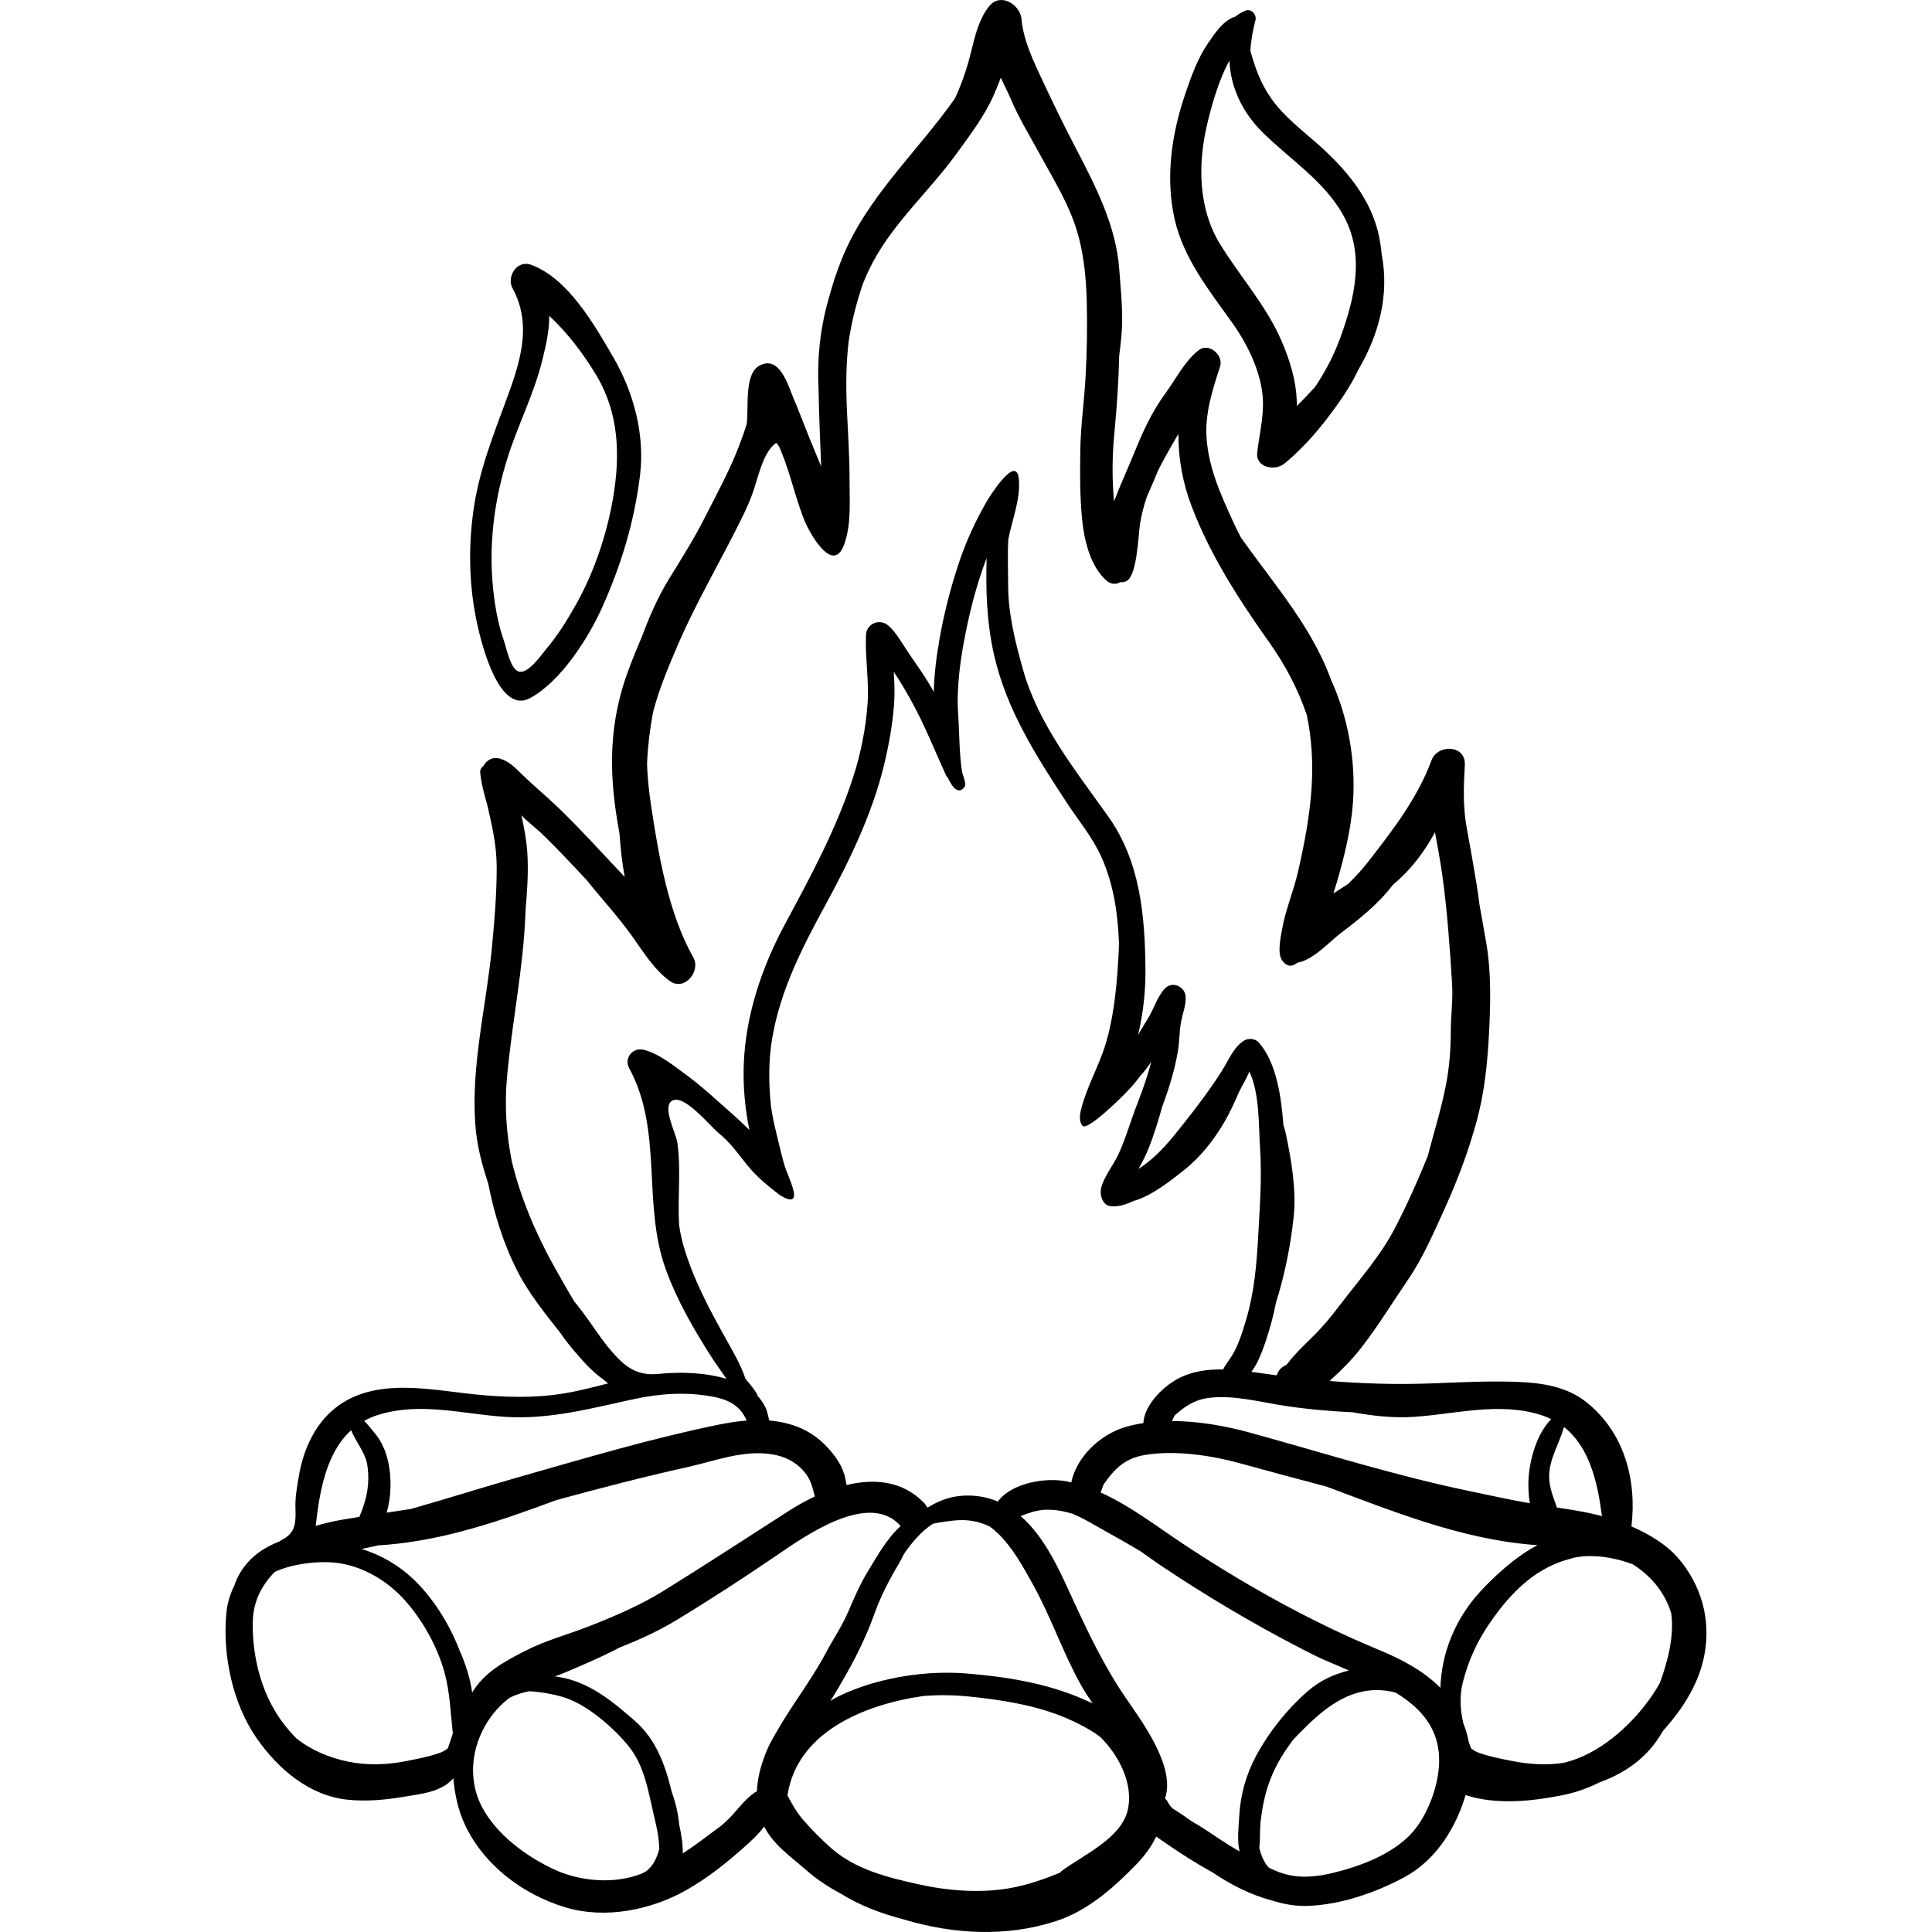 <?xml version="1.0" encoding="iso-8859-1"?>
<!-- Generator: Adobe Illustrator 19.0.0, SVG Export Plug-In . SVG Version: 6.00 Build 0)  -->
<svg version="1.1" id="Layer_1" xmlns="http://www.w3.org/2000/svg" xmlns:xlink="http://www.w3.org/1999/xlink" x="0px" y="0px"
	 viewBox="0 0 512.001 512.001" style="enable-background:new 0 0 512.001 512.001;" xml:space="preserve">
<g>
	<g>
		<path d="M444.751,412.93c-3.02-3.522-7.602-6.334-12.404-8.413c1.475-12.263-1.88-24.922-11.931-32.928
			c-5.304-4.225-12.002-5.148-18.604-5.387c-7.564-0.274-15.087,0.145-22.66,0.421c-9,0.328-17.897,0.068-26.775-0.646
			c0.2-0.197,0.399-0.399,0.603-0.587c2.756-2.53,5.297-5.059,7.605-8.014c4.593-5.879,8.324-12.045,12.514-18.178
			c3.965-5.803,6.845-12.488,9.744-18.874c3.408-7.508,6.253-15.06,8.443-23.025c2.146-7.808,2.909-15.559,3.33-23.615
			c0.4-7.64,0.588-15.98-0.696-23.528c-0.581-3.415-1.193-6.817-1.808-10.219c-0.25-1.965-0.523-3.918-0.84-5.843
			c-0.795-4.839-1.628-9.631-2.528-14.446c-1.072-5.732-0.885-11.105-0.548-16.893c0.314-5.389-7.195-5.691-8.86-1.199
			c-3.744,10.098-10.252,18.436-16.783,26.858c-1.614,2.082-3.404,4.009-5.293,5.838c-1.12,0.73-2.462,1.578-3.907,2.529
			c0.324-0.985,0.633-1.963,0.915-2.924c1.985-6.758,3.788-14.177,4.285-21.214c0.771-10.929-1.22-22.417-5.82-32.504
			c-0.704-1.907-1.493-3.811-2.399-5.718c-5.451-11.483-14.076-21.512-21.422-31.89c-0.671-1.268-1.318-2.548-1.917-3.851
			c-3.37-7.333-6.667-14.472-7.246-22.637c-0.456-6.433,1.6-12.854,3.587-18.925c0.967-2.955-2.946-6.419-5.641-4.337
			c-3.722,2.875-6.113,7.736-8.885,11.507c-3.544,4.819-5.983,10.175-8.213,15.684c-1.723,4.256-3.715,8.533-5.366,12.9
			c-0.023-0.228-0.053-0.454-0.071-0.683c-0.453-5.787-0.418-11.416,0.14-17.2c0.664-6.877,1.134-13.813,1.304-20.757
			c0.216-1.669,0.41-3.344,0.57-5.03c0.572-6.033-0.132-11.773-0.556-17.789c-0.812-11.527-6.29-22.134-11.531-32.177
			c-2.971-5.694-5.797-11.453-8.512-17.27c-2.443-5.234-5.342-11.001-5.858-16.87c-0.337-3.84-5.491-7.166-8.513-3.526
			c-3.402,4.099-4.205,10.213-5.672,15.234c-0.961,3.29-2.075,6.296-3.416,9.203c-9.969,14.235-23.381,26.182-29.976,42.506
			c-1.327,3.284-2.415,6.542-3.297,9.808c-2.313,7.722-3.3,15.827-2.949,23.932c0.012,0.275,0.023,0.551,0.035,0.826
			c0.001,0.086,0.001,0.17,0.002,0.256c0.122,6.772,0.41,13.543,0.69,20.305c-1.051-2.655-2.176-5.238-3.157-7.676
			c-1.387-3.446-2.694-6.937-4.142-10.341c-1.434-3.369-3.714-11.7-9.097-8.703c-4.168,2.32-2.701,11.551-3.369,15.536
			c-0.597,1.987-1.33,3.948-2.048,5.83c-2.505,6.566-5.895,12.654-9.055,18.921c-2.79,5.535-6.26,11.017-9.513,16.306
			c-2.963,4.818-5.229,10.101-7.205,15.407c-1.276,2.945-2.486,5.918-3.591,8.918c-4.955,13.449-5.156,26.176-2.772,40.175
			c0.164,0.961,0.332,1.942,0.501,2.924c0.278,3.804,0.68,7.671,1.373,11.454c-1.866-2.003-3.732-3.963-5.506-5.864
			c-4.803-5.148-9.604-10.298-14.828-15.03c-2.437-2.207-4.906-4.323-7.251-6.631c-1.657-1.631-3.087-3.068-5.352-3.792
			c-2.023-0.646-3.694,0.383-4.521,1.952c-0.535,0.378-0.898,0.96-0.826,1.715c0.275,2.886,1.043,5.73,1.872,8.581
			c1.24,5.386,2.484,10.693,2.494,16.462c0.013,7.007-0.577,14.075-1.24,21.057c-1.497,15.773-5.564,31.199-4.431,47.11
			c0.39,5.482,1.729,10.573,3.422,15.668c1.571,8.075,4.033,15.981,7.76,23.28c3.004,5.882,7.26,11.147,11.381,16.357
			c0.584,0.843,1.178,1.673,1.794,2.476c0.984,1.282,1.99,2.475,3.021,3.612c1.968,2.333,4.14,4.537,6.617,6.28
			c0.4,0.332,0.802,0.665,1.212,0.994c-3.813,0.964-7.618,1.973-11.489,2.62c-7.859,1.315-15.776,1.103-23.664,0.305
			c-12.043-1.218-26.857-4.731-37.311,3.719c-5.304,4.287-8.28,10.95-9.429,17.53c-0.519,2.971-1.081,5.931-0.975,8.963
			c0.124,3.544,0.071,6.174-3.012,7.993c-0.452,0.267-0.9,0.535-1.344,0.805c-3.151,1.242-6.043,2.968-8.32,5.566
			c-1.734,1.978-2.848,4.008-3.531,6.094c-1.092,2.216-1.834,4.571-2.091,7.206c-1.076,11.026,1.594,23.95,7.968,33.151
			c5.642,8.144,13.977,15.348,24.236,16.383c4.899,0.494,9.899,0.042,14.731-0.769c4.506-0.756,10.084-1.243,13.203-4.916
			c0.372,4.192,1.267,8.404,2.987,12.116c5.028,10.849,15.396,18.693,26.747,22.097c10.489,3.146,22.71,0.731,32.151-4.66
			c5.579-3.186,10.341-7.009,15.129-11.243c1.683-1.488,3.778-3.382,5.367-5.523c2.498,4.908,7.022,7.938,11.295,11.676
			c2.768,2.421,5.784,4.376,8.962,6.082c5.091,3.194,10.867,5.33,16.713,6.857c13.12,3.934,27.16,4.752,40.365,0.448
			c8.484-2.766,15.307-8.878,21.359-15.112c2.134-2.198,3.931-4.651,5.188-7.304c0.997,0.72,2.013,1.395,2.951,2.041
			c3.724,2.567,7.808,5.177,11.786,7.355c0.09,0.049,0.181,0.1,0.271,0.149c4.872,3.31,10.13,5.934,15.638,7.401
			c3.093,0.972,6.264,1.552,9.502,1.441c8.729-0.298,18.101-3.517,25.741-7.671c6.816-3.706,11.611-10.155,14.531-17.233
			c0.619-1.499,1.139-2.99,1.569-4.475c8.042,2.661,17.512,1.669,25.616,0.057c3.549-0.706,6.776-1.862,9.779-3.368
			c5.024-1.797,9.663-4.574,13.215-8.51c1.408-1.559,2.629-3.31,3.704-5.18c5.308-5.911,9.711-12.702,11.076-20.65
			C453.345,428.967,450.85,420.043,444.751,412.93z M414.575,378.252c6.732,5.364,8.836,14.786,9.956,23.533
			c-0.799-0.216-1.587-0.417-2.349-0.588c-3.158-0.709-6.371-1.201-9.586-1.68c-0.887-2.661-2.074-5.28-2.053-8.274
			c0.033-4.67,2.647-8.54,3.833-12.803C414.443,378.38,414.506,378.308,414.575,378.252z M358.485,374.271
			c5.333,0.953,10.696,1.566,16.132,1.215c7.124-0.461,14.244-1.939,21.326-2.087c1.193-0.005,2.383,0.01,3.565,0.058
			c0.138,0.007,0.277,0.008,0.415,0.017c0.088,0.004,0.176,0.012,0.264,0.016c2.779,0.189,5.55,0.653,8.312,1.543
			c0.927,0.298,1.78,0.666,2.599,1.066c-3.92,3.875-5.77,10.951-6.025,15.945c-0.088,1.727-0.041,4.059,0.349,6.344
			c-0.069-0.012-0.138-0.023-0.206-0.035c-5.5-0.991-10.948-2.188-16.419-3.333c-19.42-4.066-38.587-10.142-57.689-15.394
			c-6.247-1.717-13.479-3.018-20.498-3.041c0.166-0.407,0.342-0.822,0.577-1.24c0.063-0.113,0.139-0.204,0.205-0.312
			c2.415-2.149,4.972-3.991,8.552-4.518c6.634-0.976,13.918,1.03,20.47,2.032C346.311,373.448,352.395,373.991,358.485,374.271z
			 M264.434,397.924c-3.942-1.702-8.748-2.059-12.894-0.954c-1.88,0.501-3.85,1.399-5.54,2.459c-0.097,0.024-0.195,0.04-0.291,0.067
			c-0.2-0.436-0.486-0.862-0.878-1.266c-5.687-5.849-13.202-6.449-20.493-4.679c-0.161-0.953-0.427-2.322-0.52-2.618
			c-0.593-1.872-1.369-3.373-2.534-4.951c-2.326-3.15-5.14-5.698-8.699-7.334c-2.796-1.285-5.73-1.949-8.714-2.195
			c-0.329-1.107-0.506-2.46-0.988-3.411c-0.566-1.118-1.256-2.211-2.122-3.132c-0.03-0.167-0.086-0.34-0.187-0.516
			c-0.863-1.508-1.963-2.718-3.021-4.007c-1.164-3.456-2.94-6.578-4.835-9.962c-4.541-8.11-9.185-16.669-11.691-25.678
			c-0.462-1.659-0.797-3.316-1.045-4.971c-0.471-7.315,0.551-14.664-0.476-21.942c-0.382-2.7-4.572-10.406-0.861-11.334
			c3.34-0.835,9.704,7.119,12.039,8.994c3.37,2.706,5.583,6.325,8.408,9.523c2.067,2.339,4.546,4.336,6.994,6.261
			c1.159,0.911,5.118,3.337,4.228-0.591c-0.597-2.639-1.929-5.011-2.647-7.641c-0.838-3.068-1.545-6.206-2.293-9.3
			c-0.448-1.853-0.784-3.645-1.043-5.416c-0.633-6.045-0.719-12.122,0.308-18.166c2.198-12.934,8.047-24.215,14.248-35.599
			c6.354-11.665,12.346-24.098,15.455-37.086c1.298-5.419,2.314-11.127,2.644-16.698c0.153-2.586,0.024-5.17-0.143-7.75
			c1.805,2.642,3.402,5.436,4.777,7.924c3.441,6.227,6.104,12.968,9.056,19.451c0.134,0.294,0.311,0.531,0.516,0.716
			c0.626,1.298,2.341,4.826,4.279,2.632c0.858-0.972-0.363-3.244-0.537-4.365c-0.762-4.904-0.666-10.171-1.012-15.132
			c-0.497-7.136,0.621-14.823,2.03-21.812c1.239-6.145,2.854-12.279,4.998-18.177c0.165-0.455,0.349-0.906,0.526-1.357
			c-0.271,8.555,0.016,17.062,1.968,25.677c3.281,14.477,11.198,26.85,19.233,39.084c3.233,4.922,6.87,9.178,9.288,14.629
			c3.158,7.118,4.241,14.614,4.572,22.348c-0.008,0.594-0.004,1.186-0.033,1.785c-0.402,8.319-1.097,17.276-3.512,25.263
			c-1.791,5.925-5.05,11.385-6.512,17.382c-0.349,1.432-0.541,3.094,0.375,4.249c1.257,1.584,11.022-8.146,11.83-9.08
			c1.212-1.241,2.353-2.569,3.412-4.008c0.022-0.025,0.045-0.052,0.067-0.076c1.103-1.219,2.062-2.482,2.945-3.794
			c-1.014,3.848-2.335,7.633-3.776,11.313c-1.751,4.472-3.037,9.181-5.087,13.537c-1.254,2.665-4.914,7.195-4.529,10.221
			c0.168,1.323,0.892,2.923,2.414,3.171c2.031,0.332,4.251-0.387,6.307-1.358c4.984-1.358,10.617-6.017,13.29-8.123
			c4.435-3.493,7.988-8.047,10.818-12.904c1.478-2.536,2.643-5.179,3.82-7.861c0.333-0.759,2.862-5.122,2.682-5.497
			c2.831,5.914,2.477,14.445,2.872,20.214c0.542,7.921-0.064,15.682-0.488,23.59c-0.394,7.366-1.063,14.895-3.173,21.981
			c-0.943,3.167-1.997,6.708-3.745,9.548c-0.91,1.479-1.807,2.512-2.372,3.71c-3.913-0.059-7.794,0.433-11.306,2.117
			c-4.184,2.006-9.514,7.002-9.84,12.103c-1.644,0.253-3.25,0.599-4.797,1.059c-6.528,1.942-12.894,7.799-14.301,14.672
			c-0.351-0.083-0.697-0.177-1.052-0.251C277.384,391.465,268.225,392.837,264.434,397.924z M269.536,412.714
			c1.535,2.353,2.888,4.816,4.249,7.272c4.802,8.671,7.959,18.166,12.818,26.805c0.875,1.555,1.901,3.09,2.981,4.626
			c-1.03-0.473-1.964-0.875-2.706-1.198c-9.622-4.183-20.385-5.901-30.795-6.733c-10.362-0.828-22.01,0.95-31.581,5.003
			c-1.585,0.671-3.053,1.428-4.431,2.257c0.262-0.405,0.518-0.807,0.762-1.205c4.164-6.808,8.144-14.124,10.818-21.642
			c1.683-4.73,3.864-8.975,6.425-13.274c0.54-0.906,1.031-1.862,1.508-2.834c1.029-1.51,2.138-2.961,3.381-4.308
			c1.262-1.368,2.704-2.664,4.302-3.687c2.108-0.447,4.252-0.711,5.798-0.863c3.25-0.319,6.427,0.196,9.279,1.646
			C265.267,406.714,267.596,409.741,269.536,412.714z M153.607,346.686c-0.483-0.61-0.962-1.22-1.439-1.83
			c-1.835-3.031-3.577-6.122-5.295-9.195c-4.73-8.466-8.923-18.155-11.263-28.007c-1.395-7.141-1.932-14.425-1.264-21.969
			c1.289-14.544,4.334-28.845,4.892-43.467c0.01-0.251,0.016-0.502,0.025-0.753c0.424-5.123,0.823-10.275,0.491-15.395
			c-0.223-3.428-0.848-6.732-1.582-10.005c0.694,0.703,1.412,1.395,2.211,2.069c0.92,0.776,1.81,1.545,2.688,2.313
			c4.312,4.101,8.325,8.436,12.391,12.768c4.017,5.046,8.336,9.654,12.088,14.929c2.971,4.176,5.76,8.766,9.934,11.823
			c3.869,2.833,8.325-2.549,6.244-6.244c-6.593-11.707-9.205-27.053-11.184-40.25c-0.567-3.781-0.991-7.551-1.065-11.322
			c0.214-4.555,0.756-9.053,1.608-13.498c1.559-5.986,3.965-11.722,6.398-17.401c5.228-12.204,12.061-23.47,17.802-35.409
			c0.817-1.699,1.522-3.396,2.15-5.105c1.437-3.912,2.719-10.975,6.269-13.363c0.743,0.673,0.987,1.452,1.373,2.389
			c2.463,5.99,3.752,12.386,6.199,18.381c1.084,2.655,7.457,14.574,10.476,6.035c1.88-5.316,1.381-11.245,1.389-16.803
			c0.009-6.095-0.399-12.276-0.682-18.368c-0.298-6.417-0.279-12.642,0.474-18.722c0.796-5.102,2.013-10.094,3.75-15.075
			c0.75-1.9,1.603-3.789,2.601-5.667c5.733-10.781,15.119-19.014,22.229-28.849c3.494-4.833,7.214-9.694,9.684-15.146
			c0.737-1.626,1.399-3.29,2.027-4.966c0.911,2.027,1.94,3.964,2.64,5.636c2.022,4.826,4.853,9.429,7.351,14.035
			c3.324,6.128,6.99,11.98,9.402,18.573c2.416,6.606,3.216,14.018,3.385,20.998c0.165,6.828,0.051,13.614-0.336,20.42
			c-0.354,6.22-1.25,12.452-1.363,18.684c-0.111,6.138-0.138,12.049,0.417,18.203c0.514,5.702,2.138,13.029,6.644,16.843
			c1.076,0.911,2.518,0.936,3.534,0.285c0.544,0.108,1.112,0.028,1.702-0.308c2.755-1.571,3.055-11.975,3.494-14.917
			c0.395-2.65,1.053-5.139,1.901-7.559c0.696-1.58,1.395-3.158,2.06-4.749c0.274-0.656,0.546-1.312,0.818-1.968
			c0.265-0.531,0.533-1.062,0.812-1.594c1.458-2.778,3.037-5.484,4.605-8.195c-0.021,6.694,1.179,13.148,3.592,19.43
			c4.929,12.831,12.412,24.45,20.349,35.634c4.321,6.088,7.787,12.593,10.094,19.476c1.313,6.252,1.694,12.718,1.252,19.402
			c-0.5,7.553-1.915,14.796-3.598,22.163c-1.199,5.25-3.396,10.203-4.28,15.553c-0.336,2.035-1.267,6.139,0.152,7.991
			c1.302,1.7,2.628,1.544,3.819,0.62c0.081-0.039,0.15-0.096,0.228-0.142c4.081-0.66,8.547-5.623,11.281-7.703
			c4.989-3.795,10.021-7.753,13.855-12.772c0.044-0.058,0.088-0.115,0.132-0.173c0.144-0.12,0.293-0.232,0.435-0.354
			c4.429-3.794,7.931-8.441,10.69-13.531c0.682,3.725,1.388,7.439,1.913,11.196c1.344,9.62,2.021,19.302,2.619,28.996
			c0.259,4.193-0.329,8.247-0.339,12.425c-0.01,4.634-0.354,9.452-1.226,14.013c-1.247,6.528-3.235,12.874-4.923,19.282
			c-2.629,6.485-5.478,12.869-8.705,19.07c-3.844,7.386-9.551,13.745-14.565,20.35c-2.206,2.906-4.449,5.646-7.05,8.212
			c-1.609,1.587-3.254,3.127-4.757,4.82c-0.706,0.734-1.359,1.511-1.959,2.332c-0.238,0.235-0.382,0.396-0.443,0.491
			c-1.367,0.553-2.17,1.572-2.502,2.729c-1.612-0.21-3.223-0.428-4.837-0.668c-0.617-0.092-1.254-0.172-1.883-0.257
			c0.656-0.905,1.255-1.851,1.735-2.885c1.615-3.478,2.746-7.174,3.74-10.863c0.4-1.485,0.72-2.985,1.007-4.491
			c2.322-7.279,3.906-15.217,4.715-22.758c0.775-7.224-0.617-15.23-2.122-22.323c-0.155-0.729-0.373-1.434-0.603-2.131
			c-0.009-0.116-0.014-0.232-0.023-0.349c-0.527-6.848-1.757-16.174-6.504-21.499c-0.926-1.039-2.714-1.194-3.876-0.497
			c-2.73,1.637-4.275,5.491-5.934,8.105c-3.069,4.837-6.564,9.434-10.114,13.921c-2.589,3.273-5.256,6.654-8.438,9.355
			c-1.092,0.927-2.257,1.809-3.461,2.611c0.071-0.144,0.139-0.291,0.209-0.435c0.891-1.591,1.72-3.227,2.422-4.978
			c1.474-3.678,2.6-7.471,3.684-11.277c0.033-0.089,0.064-0.18,0.098-0.269c1.698-4.523,3.201-9.501,3.992-14.268
			c0.433-2.607,0.36-5.241,0.86-7.836c0.022-0.114,0.045-0.229,0.066-0.343c0.443-2.083,1.208-3.982,1.133-6.139
			c-0.095-2.709-3.482-4.326-5.48-2.27c-1.954,2.011-2.824,5.104-4.274,7.534c-0.953,1.599-1.91,3.192-2.864,4.786
			c1.393-5.807,2.012-11.79,1.957-17.483c-0.136-14.141-1.391-28.461-9.84-40.371c-8.535-12.03-18.494-24.362-22.573-38.819
			c-2.092-7.414-3.985-14.947-3.98-22.7c0.002-3.888-0.178-7.828,0.039-11.713c0.006-0.11,0.02-0.218,0.027-0.328
			c1.039-5.277,3.248-10.552,2.772-15.849c-0.626-6.961-7.975,4.953-8.58,6.008c-2.925,5.099-5.406,10.459-7.263,16.04
			c-2.199,6.605-3.959,13.356-5.159,20.219c-0.788,4.508-1.453,9.375-1.532,14.128c-0.117-0.213-0.24-0.437-0.354-0.645
			c-1.943-3.546-4.339-6.714-6.582-10.08c-1.499-2.25-3.027-5.025-5.061-6.833c-2.29-2.037-5.847-0.633-5.979,2.477
			c-0.257,6.03,0.861,12.079,0.426,18.172c-0.472,6.612-1.848,13.453-3.909,19.742c-4.482,13.68-11.17,26.025-17.959,38.639
			c-6.126,11.383-10.417,24.042-10.938,37.027c-0.235,5.877,0.3,11.784,1.472,17.552c-1.75-1.733-3.55-3.397-5.354-4.977
			c-3.637-3.185-7.191-6.529-11.093-9.402c-3.328-2.45-7.598-5.946-11.662-6.879c-2.84-0.652-5.153,2.281-3.746,4.873
			c9.111,16.791,3.347,35.976,9.766,53.501c2.98,8.137,7.255,15.542,11.896,22.83c1.314,2.064,2.772,4.002,4.132,6.015
			c-5.781-1.683-12.087-1.895-18.038-1.298c-5.975,0.6-9.208-2.128-13.141-6.871C158.562,353.868,156.314,350.105,153.607,346.686z
			 M100.008,375.032c11.189-3.604,22.532-0.28,33.883,0.454c11.675,0.755,22.838-2.264,34.128-4.712
			c6.785-1.471,13.797-1.944,20.672-0.684c3.631,0.666,6.745,1.909,8.63,5.255c0.213,0.378,0.376,0.753,0.528,1.123
			c-2.52,0.197-5.037,0.598-7.5,1.102c-17.668,3.612-35.227,8.849-52.551,13.786c-9.614,2.74-19.214,5.786-28.88,8.532
			c-2.146,0.339-4.296,0.658-6.445,0.981c1.234-4.304,1.327-9.037,0.44-13.29c-0.604-2.893-1.787-5.671-3.706-7.911
			c-0.808-0.944-1.69-2.149-2.707-3.114C97.575,375.958,98.735,375.442,100.008,375.032z M93.048,379.03
			c1.226,3.003,3.755,5.965,4.257,9.028c0.806,4.915-0.084,9.375-2.075,13.93c-1.608,0.256-3.216,0.516-4.824,0.801
			c-2.223,0.394-4.493,0.919-6.74,1.594C84.677,395.357,86.395,385.066,93.048,379.03z M118.672,463.33
			c-0.191,0.115-0.381,0.244-0.57,0.402c-1.503,1.26-8.034,2.512-10.749,3.033c-4.938,0.947-10.151,1.118-15.084,0.091
			c-5.244-1.091-9.858-3.113-13.676-6.117c-1.101-1.105-2.147-2.298-3.144-3.561c-5.85-7.412-8.491-17.264-8.478-26.599
			c0.007-4.881,1.373-8.736,4.517-12.555c0.427-0.518,0.895-1.003,1.378-1.475c4.751-2.196,11.452-2.878,15.793-2.44
			c7.467,0.753,14.382,4.975,19.182,10.606c4.463,5.235,8.064,11.735,9.922,18.384c1.49,5.332,1.628,10.819,2.248,16.224
			C119.61,460.666,119.153,462.001,118.672,463.33z M121.849,437.504c-2.893-7.454-7.266-14.28-12.52-19.214
			c-3.717-3.491-8.457-6.279-13.497-7.782c1.457-0.316,2.909-0.644,4.363-0.966c0.763-0.047,1.528-0.099,2.295-0.164
			c15.578-1.306,30.303-6.383,44.865-11.813c11.527-3.147,23.131-6.173,34.777-8.754c7.402-1.64,15.042-4.722,22.774-3.348
			c3.195,0.568,5.969,1.96,8.109,4.416c1.97,2.262,2.272,4.367,2.923,6.696c-2.396,1.127-4.665,2.405-6.714,3.715
			c-11.115,7.105-22.119,14.34-33.333,21.278c-6.15,3.805-12.934,6.726-19.671,9.367c-5.807,2.277-11.802,3.828-17.327,6.706
			c-5.507,2.868-10.415,5.465-13.768,10.881C124.599,444.801,123.43,441.079,121.849,437.504z M174.69,490.113
			c-0.612,2.285-1.62,4.305-3.18,5.554c-0.465,0.372-0.979,0.676-1.545,0.899c-7.008,2.757-15.919,2.08-22.682-0.953
			c-7.65-3.431-15.867-9.495-19.678-16.999c-5.024-9.892-1.189-22.191,7.486-28.714c1.635-0.8,3.378-1.377,5.185-1.703
			c3.889,0.222,7.82,1.083,10.168,1.958c5.759,2.147,12.419,7.944,16.25,12.737c4.035,5.049,5.088,11.656,6.49,17.763
			c0.695,3.026,1.424,5.753,1.509,8.904C174.697,489.743,174.691,489.928,174.69,490.113z M205.434,459.602
			c-1.286,2.122-2.354,4.315-3.101,6.613c-0.986,2.745-1.637,5.628-1.743,8.521c-0.221,0.083-0.439,0.189-0.65,0.338
			c-3.01,2.145-4.749,5.02-7.472,7.567c-0.384,0.359-0.773,0.695-1.158,1.045c-3.438,2.541-6.824,5.186-10.361,7.509
			c0.026-2.537-0.416-5.191-0.973-7.741c-0.24-2.859-0.949-5.793-1.991-8.677c-1.64-6.919-4.148-13.823-9.626-18.624
			c-6.001-5.259-12.301-10.525-20.42-11.758c-0.289-0.044-0.588-0.085-0.886-0.126c1.191-0.438,2.376-0.884,3.526-1.378
			c4.179-1.796,8.341-3.581,12.403-5.637c0.453-0.23,0.9-0.471,1.35-0.704c5.079-1.998,10.049-4.246,14.739-7.083
			c9.031-5.464,17.932-11.259,26.654-17.206c7.577-5.167,24.59-17.331,32.939-7.866c0.007,0.008,0.014,0.014,0.021,0.022
			c-3.607,3.213-6.303,8.104-8.606,11.867c-2.095,3.422-3.67,7.032-5.236,10.714c-1.655,3.893-3.995,7.285-5.973,11.013
			C214.888,445.517,209.554,452.212,205.434,459.602z M298.789,479.972c-1.866,7.293-11.868,11.741-17.365,15.799
			c-0.218,0.161-0.391,0.34-0.535,0.527c-4.079,1.659-8.181,3.117-12.721,3.981c-8.027,1.528-16.852,0.843-24.791-0.926
			c-8.118-1.809-16.571-3.886-22.969-9.466c-2.692-2.348-5.274-4.971-7.608-7.661c-1.766-2.035-2.931-4.223-4.113-6.419
			c2.505-16.635,20.036-24.044,35.958-26.344c4.009-0.327,8.029-0.279,11.92,0.109c8.636,0.861,17.828,2.274,25.869,5.686
			c2.601,1.104,5.061,2.334,7.436,3.854c0.589,0.377,1.152,0.789,1.708,1.213c3.726,3.642,6.944,8.961,7.543,14.358
			C299.318,476.456,299.232,478.238,298.789,479.972z M328.494,490.638c-3.78-2.088-7.191-4.622-10.841-6.905
			c-0.488-0.305-1.115-0.658-1.8-1.044c-1.677-1.213-3.378-2.376-5.125-3.445c-0.48-0.464-0.867-0.939-1.096-1.42
			c-0.243-0.509-0.551-0.904-0.894-1.221c2.899-8.362-6.174-20.465-10.333-26.536c-5.773-8.426-10.244-17.798-14.477-27.043
			c-3.356-7.329-7.131-15.773-13.444-21.238c0.964-0.39,1.921-0.737,2.828-1.016c3.835-1.181,7.194-0.683,10.855,0.366
			c3.267,1.349,6.37,3.328,9.341,4.954c2.979,1.631,5.909,3.333,8.822,5.062c1.795,1.292,3.569,2.571,5.337,3.754
			c11.607,7.765,23.958,15.154,36.438,21.607c0.475,0.246,0.945,0.5,1.422,0.742c0.222,0.112,0.447,0.216,0.669,0.327
			c0.638,0.324,1.274,0.658,1.912,0.977c1.937,0.968,4.075,1.886,6.302,2.812c1.015,0.442,2.033,0.88,3.051,1.319
			c-3.932,1.032-7.453,2.482-11.033,5.616c-5.321,4.659-10.069,10.599-13.44,16.817c-2.76,5.089-4.271,10.497-4.58,16.243
			C328.266,483.984,327.791,487.625,328.494,490.638z M372.924,487.024c-5.207,4.815-12.721,7.619-19.544,9.286
			c-4.371,1.068-8.971,1.556-13.331,0.196c-1.289-0.402-2.562-0.951-3.82-1.567c-1.207-1.322-2.004-3.175-2.503-5.209
			c0.271-2.415,0.135-5.064,0.313-6.684c0.835-7.617,2.684-13.456,7.148-19.891c0.461-0.664,0.939-1.332,1.427-1.998
			c0.421-0.466,0.846-0.925,1.281-1.367c5.621-5.716,11.929-11.65,20.507-11.892c1.87-0.053,3.704,0.188,5.463,0.666
			c6.69,4.077,11.743,9.601,11.519,18.499C381.214,473.79,377.901,482.421,372.924,487.024z M381.728,447.293
			c-4.483-4.534-10.385-7.615-16.318-10.067c-18.026-7.449-35.745-17.369-51.988-28.161c-7.145-4.747-13.989-10.069-21.737-13.534
			c0.248-0.738,0.5-1.464,0.788-2.155c2.628-3.697,5.285-6.894,11.091-7.822c8.023-1.283,17.552,0.148,25.28,2.295
			c7.541,2.095,15.117,4.1,22.693,6.112c17.726,6.616,35.47,13.824,54.483,15.418c0.481,0.04,0.96,0.07,1.44,0.103
			c-6.066,3.144-11.897,8.729-15.171,12.294C385.76,428.883,382.005,437.886,381.728,447.293z M439.874,446.006
			c-0.587,1.058-1.218,2.093-1.892,3.094c-4.975,7.392-12.983,14.813-21.581,17.507c-0.639,0.2-1.301,0.388-1.972,0.569
			c-4.386,0.651-8.935,0.419-13.273-0.412c-2.715-0.52-9.245-1.772-10.749-3.033c-0.188-0.158-0.378-0.288-0.57-0.402
			c-0.206-0.569-0.406-1.139-0.601-1.709c-0.319-1.661-0.8-3.322-1.451-4.984c-0.807-3.542-1.057-7.148-0.097-10.867
			c1.942-7.528,5.069-13.256,9.788-19.313c2.726-3.5,5.988-6.815,9.713-9.354c2.393-1.519,4.83-2.785,7.562-3.607
			c0.854-0.257,1.598-0.442,2.283-0.675c1.236-0.246,2.501-0.401,3.8-0.436c3.582-0.096,7.908,0.649,11.87,2.182
			c4.197,2.654,7.556,6.276,9.548,11.129c0.259,0.632,0.467,1.267,0.652,1.903C443.697,433.585,442.018,440.219,439.874,446.006z"/>
	</g>
</g>
<g>
	<g>
		<path d="M162.482,94.59c-4.998-8.579-12.002-20.928-21.816-24.44c-3.682-1.318-6.503,3.219-4.828,6.28
			c5.334,9.746,1.918,19.849-1.683,29.591c-3.604,9.749-7.261,18.988-8.705,29.373c-1.41,10.144-1.125,20.466,1.125,30.472
			c1.095,4.874,5.693,23.547,13.864,19.157c8.176-4.393,15.547-15.969,19.233-24.248c5.028-11.296,8.418-22.477,9.938-34.784
			C170.945,115.183,167.909,103.906,162.482,94.59z M162.471,131.952c-1.657,9.702-5.028,19.739-9.879,28.347
			c-2.249,3.992-4.855,8.198-7.82,11.68c-1.353,1.589-4.728,6.64-7.252,5.998c-2.229-0.566-3.268-6.14-3.924-7.996
			c-1.798-5.095-2.678-10.635-3.095-15.999c-0.855-11.012,0.681-22.069,3.986-32.589c2.728-8.682,6.951-16.814,9.166-25.675
			c0.925-3.7,1.852-7.621,1.893-11.459c0.002-0.188-0.013-0.37-0.017-0.557c5.026,4.593,9.345,10.488,12.486,15.718
			C164.058,109.479,164.397,120.676,162.471,131.952z"/>
	</g>
</g>
<g>
	<g>
		<path d="M366.17,67.49c-0.004-0.018-0.009-0.036-0.012-0.054c-0.136-1.55-0.349-3.091-0.658-4.616
			c-2.044-10.072-8.777-17.988-16.301-24.649c-4.319-3.823-8.974-7.329-12.313-12.081c-2.826-4.021-4.268-8.131-5.52-12.605
			c0.123-2.626,0.613-5.31,1.341-8.101c0.373-1.427-1.03-3.181-2.585-2.585c-0.953,0.365-1.871,0.926-2.759,1.611
			c-3.159,0.977-5.251,4.198-7.122,6.893c-2.834,4.082-4.567,8.962-6.157,13.643c-3.596,10.585-5.289,22.111-2.793,33.152
			c2.344,10.369,9.188,18.956,15.269,27.45c3.672,5.129,6.786,11.346,7.828,17.615c0.971,5.843-0.547,11.005-1.217,16.742
			c-0.473,4.046,4.716,4.971,7.184,2.976c4.112-3.325,8.312-7.982,11.508-12.194c3.065-4.039,6-8.203,8.156-12.791
			C365.38,88.731,368.234,78.283,366.17,67.49z M355.137,89.672c-1.628,4.437-3.9,8.855-6.688,12.95
			c-1.549,1.71-3.17,3.358-4.795,4.999c0.006-0.314,0.024-0.625,0.016-0.941c-0.142-5.782-1.816-11.174-4.096-16.442
			c-4.029-9.308-11.029-17.023-16.295-25.629c-5.674-9.271-5.853-20.887-3.472-31.223c1.18-5.119,2.685-10.307,4.864-15.097
			c0.346-0.761,0.74-1.495,1.145-2.224c0.287,7.097,3.454,13.699,8.688,18.912c7.381,7.352,16.585,13.014,21.651,22.378
			C361.75,67.697,358.966,79.233,355.137,89.672z"/>
	</g>
</g>
<g>
</g>
<g>
</g>
<g>
</g>
<g>
</g>
<g>
</g>
<g>
</g>
<g>
</g>
<g>
</g>
<g>
</g>
<g>
</g>
<g>
</g>
<g>
</g>
<g>
</g>
<g>
</g>
<g>
</g>
</svg>
